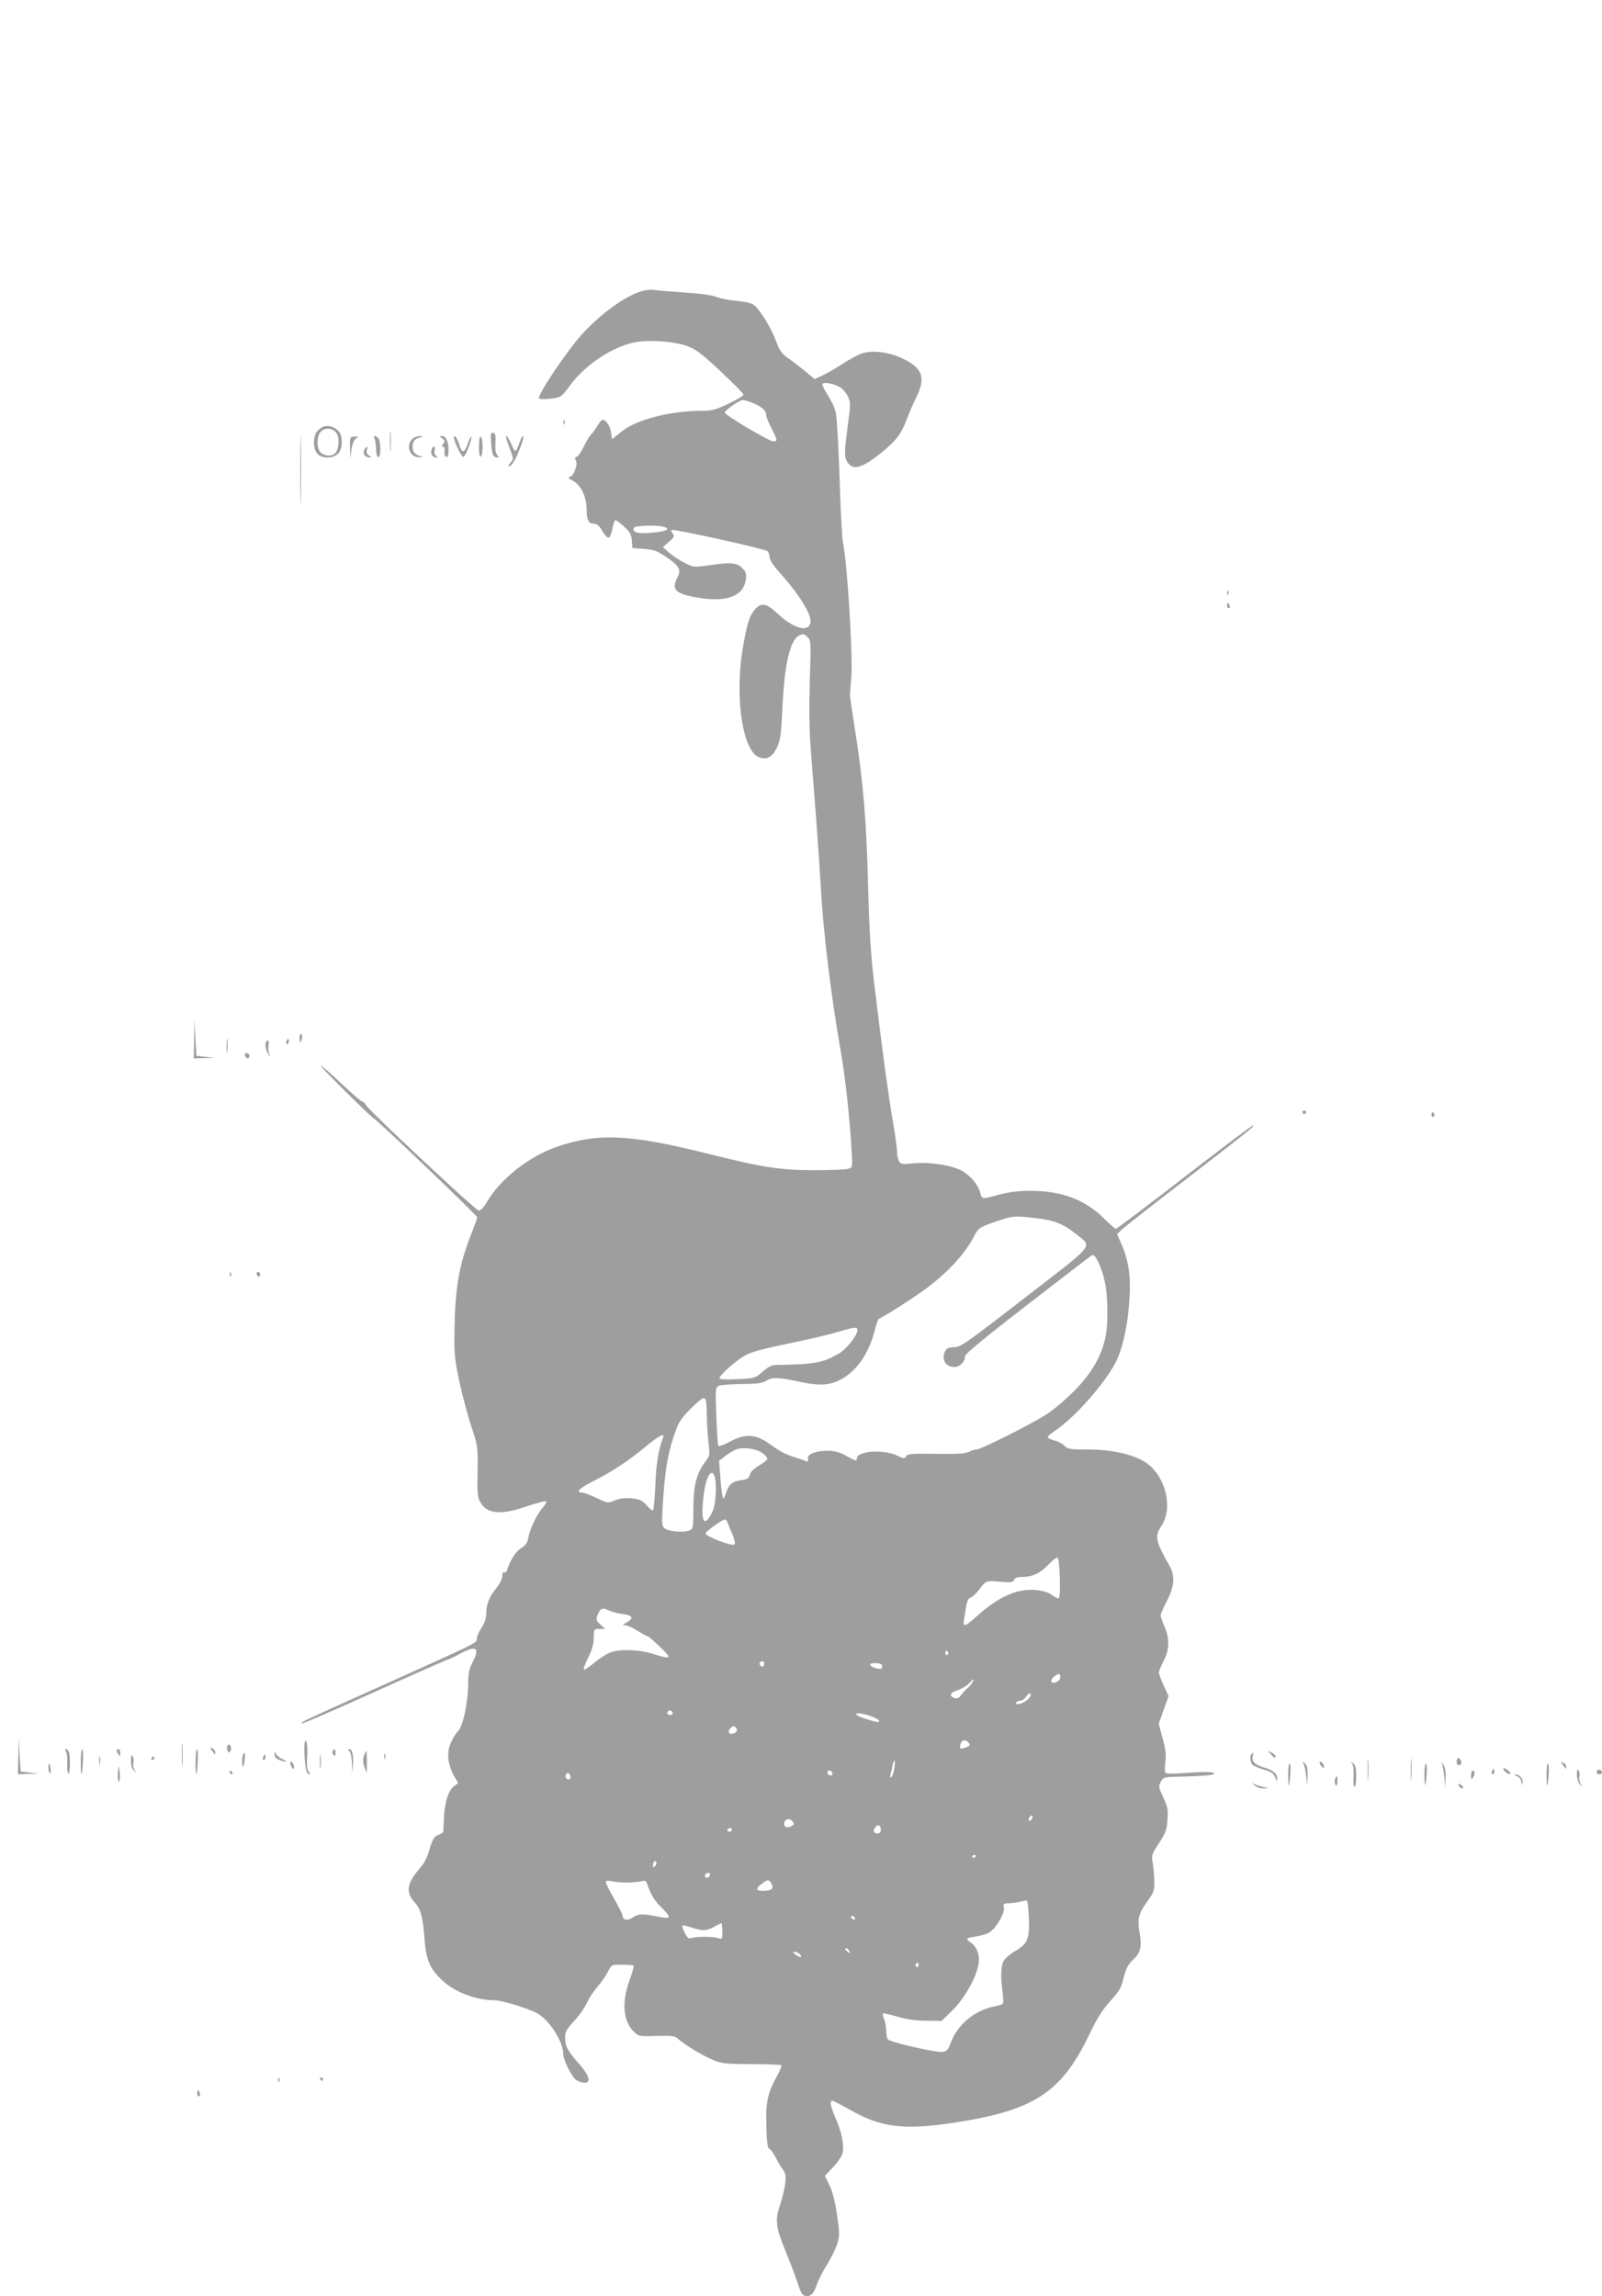 <?xml version="1.0" standalone="no"?>
<!DOCTYPE svg PUBLIC "-//W3C//DTD SVG 20010904//EN"
 "http://www.w3.org/TR/2001/REC-SVG-20010904/DTD/svg10.dtd">
<svg version="1.0" xmlns="http://www.w3.org/2000/svg"
 width="893pt" height="1280pt" viewBox="0 0 893 1280"
 preserveAspectRatio="xMidYMid meet">
<g transform="translate(0,1280) scale(0.1,-0.1)"
fill="#9e9e9e" stroke="none">
<path d="M3573 11176 c-95 -30 -229 -129 -332 -243 -87 -97 -253 -346 -236
-355 7 -4 37 -4 68 0 53 7 57 9 101 69 84 115 229 214 355 243 77 18 231 8
304 -20 46 -17 83 -45 185 -141 70 -66 127 -124 127 -129 0 -5 -37 -28 -83
-50 -72 -34 -93 -40 -150 -40 -176 0 -365 -49 -446 -115 l-54 -43 -6 38 c-6
37 -28 70 -47 70 -5 0 -18 -15 -28 -32 -11 -18 -27 -41 -36 -50 -10 -9 -28
-40 -41 -68 -13 -27 -30 -53 -39 -56 -11 -4 -12 -10 -6 -18 15 -18 -9 -88 -31
-94 -15 -3 -12 -8 14 -21 46 -24 78 -90 78 -161 0 -60 11 -80 44 -80 14 0 29
-14 44 -41 13 -22 29 -38 35 -36 7 2 16 25 21 50 4 26 12 47 17 47 5 0 27 -16
48 -36 33 -29 40 -43 43 -77 l3 -42 65 -5 c56 -4 74 -11 127 -47 70 -48 81
-69 59 -112 -34 -65 -12 -90 99 -110 170 -32 269 3 282 97 5 34 1 45 -20 66
-30 30 -65 33 -191 14 -79 -11 -83 -10 -131 15 -27 14 -66 39 -85 56 l-35 31
34 30 c29 25 32 31 21 45 -7 8 -10 18 -7 21 8 8 518 -105 535 -118 6 -6 12
-21 12 -34 0 -15 20 -46 51 -80 110 -122 182 -236 177 -281 -7 -61 -93 -39
-184 47 -63 59 -91 64 -128 20 -28 -34 -40 -70 -62 -193 -51 -276 -8 -588 85
-627 46 -19 77 -1 104 58 17 39 22 75 28 208 11 251 43 389 96 413 19 9 27 7
44 -10 20 -20 20 -27 13 -243 -4 -145 -3 -276 5 -377 7 -85 20 -264 31 -399
10 -135 21 -299 25 -365 12 -245 58 -622 114 -940 22 -123 47 -353 57 -521 7
-112 7 -112 -17 -119 -13 -5 -98 -8 -189 -8 -191 0 -288 15 -603 94 -427 107
-609 115 -837 35 -152 -53 -312 -179 -385 -305 -20 -34 -36 -50 -47 -49 -19 3
-613 559 -629 589 -5 10 -14 19 -20 19 -6 0 -58 45 -116 100 -58 55 -110 100
-116 100 -9 0 280 -286 294 -292 19 -8 579 -543 579 -553 0 -6 -12 -40 -26
-76 -71 -174 -96 -307 -100 -527 -3 -158 -1 -183 26 -310 16 -75 46 -189 67
-252 37 -113 38 -117 35 -255 -2 -125 0 -144 18 -173 39 -63 117 -68 262 -17
54 18 100 30 103 26 2 -5 -7 -21 -21 -37 -32 -36 -70 -116 -79 -166 -5 -28
-16 -43 -40 -58 -30 -18 -59 -64 -79 -123 -3 -10 -10 -15 -16 -12 -6 4 -10 -5
-10 -20 0 -16 -15 -45 -35 -70 -39 -47 -55 -90 -55 -145 0 -21 -10 -50 -24
-71 -13 -19 -26 -46 -28 -60 -4 -31 42 -8 -593 -294 -391 -176 -389 -175 -382
-182 3 -3 186 77 406 176 221 100 405 181 409 181 5 0 33 13 63 30 92 50 116
37 75 -42 -20 -39 -26 -64 -26 -116 0 -109 -28 -243 -57 -272 -14 -14 -33 -47
-43 -72 -21 -55 -13 -116 22 -179 l22 -39 -21 -15 c-32 -22 -55 -92 -58 -175
-2 -41 -4 -78 -4 -81 -1 -4 -13 -12 -29 -18 -22 -9 -31 -23 -47 -78 -11 -41
-31 -81 -50 -102 -78 -88 -86 -137 -33 -196 35 -40 45 -78 56 -221 9 -104 33
-156 103 -218 69 -63 186 -106 286 -106 38 0 178 -42 234 -71 68 -34 149 -159
149 -229 0 -33 46 -126 71 -144 13 -9 34 -16 46 -16 41 0 28 42 -33 110 -61
69 -74 94 -74 146 0 28 10 45 50 88 27 29 59 73 70 99 12 26 39 67 61 93 22
25 48 63 59 85 20 38 20 38 78 37 31 0 60 -3 64 -5 3 -2 -7 -39 -23 -83 -44
-122 -36 -224 22 -283 29 -28 30 -29 129 -26 89 2 102 1 122 -18 33 -30 125
-86 188 -114 51 -22 68 -24 218 -25 89 0 165 -3 168 -6 3 -3 -8 -30 -24 -59
-54 -97 -64 -147 -60 -281 2 -87 7 -123 16 -126 7 -2 22 -22 34 -45 11 -23 30
-54 41 -69 16 -22 19 -36 14 -80 -4 -30 -16 -80 -27 -113 -31 -89 -26 -130 27
-258 25 -62 56 -143 69 -182 17 -55 27 -71 44 -73 30 -5 46 12 64 65 9 25 33
73 55 108 22 34 47 86 57 114 15 48 15 59 0 163 -10 74 -25 130 -42 166 l-26
53 46 49 c25 26 48 60 52 75 11 43 -3 115 -35 190 -32 73 -38 105 -21 105 5 0
49 -23 97 -50 169 -97 294 -114 558 -76 464 68 619 166 776 493 43 90 74 140
118 188 46 51 62 76 71 117 16 66 26 86 61 119 37 34 45 70 31 147 -13 77 -5
106 45 175 33 45 38 58 38 107 -1 30 -5 76 -9 102 -8 45 -7 51 35 114 37 58
44 76 47 132 4 55 0 73 -24 124 -26 55 -27 61 -13 86 15 27 16 27 134 29 66 2
131 6 145 9 56 14 -16 21 -125 12 -60 -5 -116 -6 -123 -3 -10 4 -11 19 -6 63
5 45 1 76 -16 135 l-21 78 27 77 28 77 -27 59 c-15 32 -27 65 -27 73 0 7 12
37 27 66 32 63 34 122 4 190 -12 27 -21 55 -21 63 0 8 16 45 35 81 41 78 46
139 15 193 -79 139 -85 167 -46 224 69 103 21 287 -94 358 -71 43 -185 68
-315 68 -99 0 -114 2 -130 20 -10 11 -35 25 -57 30 -21 6 -38 14 -38 19 0 5
18 20 40 35 109 72 279 264 340 384 39 77 68 211 76 352 8 124 -5 213 -43 301
l-26 60 24 23 c13 13 166 133 339 266 381 294 402 311 396 317 -3 3 -174 -126
-381 -286 -206 -160 -380 -291 -385 -291 -4 0 -35 27 -67 59 -105 104 -236
153 -408 153 -69 0 -123 -7 -175 -21 -96 -26 -97 -26 -105 7 -11 47 -54 98
-104 126 -60 32 -180 50 -272 41 -61 -6 -68 -5 -78 13 -6 12 -11 36 -11 55 0
19 -11 99 -25 178 -25 148 -55 370 -101 749 -20 166 -28 292 -35 555 -9 361
-28 589 -75 880 -15 94 -27 177 -26 185 0 8 4 49 7 90 11 110 -23 656 -46 755
-5 22 -14 184 -19 360 -6 176 -15 340 -21 365 -5 25 -26 69 -45 98 -19 29 -32
57 -29 62 7 12 62 2 97 -18 15 -9 35 -32 44 -51 16 -34 16 -44 0 -161 -19
-144 -20 -174 -6 -200 30 -56 82 -43 191 45 85 69 112 104 144 189 14 37 36
89 50 116 57 113 39 168 -71 220 -78 38 -170 50 -229 30 -21 -7 -70 -33 -109
-59 -39 -25 -90 -54 -113 -65 l-42 -19 -48 40 c-26 22 -69 54 -95 73 -40 28
-52 44 -73 101 -31 81 -95 182 -127 202 -13 8 -54 17 -93 20 -38 3 -90 13
-115 23 -28 10 -96 19 -180 24 -74 5 -148 11 -165 14 -16 3 -49 -1 -72 -8z
m623 -622 c49 -20 74 -42 74 -64 0 -10 13 -44 30 -76 35 -70 36 -74 9 -74 -22
0 -269 147 -269 160 0 13 82 70 101 70 9 0 34 -7 55 -16z m-498 -690 c39 -11
24 -23 -40 -31 -93 -12 -141 -2 -124 26 8 12 125 15 164 5z m2082 -3855 c100
-12 146 -31 217 -87 94 -75 118 -46 -284 -356 -324 -251 -359 -276 -394 -276
-28 0 -41 -5 -49 -19 -25 -47 0 -91 50 -91 31 0 60 30 60 62 0 11 129 117 348
286 191 147 352 272 359 275 17 10 49 -55 70 -140 19 -82 22 -247 4 -323 -25
-107 -79 -198 -171 -291 -47 -48 -116 -107 -155 -132 -87 -56 -368 -197 -392
-197 -10 0 -29 -6 -43 -13 -19 -10 -68 -13 -183 -11 -135 2 -158 0 -166 -13
-8 -15 -12 -15 -47 2 -80 39 -231 27 -228 -17 1 -14 -9 -11 -52 13 -39 23 -67
31 -107 32 -69 1 -120 -19 -113 -45 3 -15 1 -18 -12 -12 -9 4 -37 13 -62 21
-56 18 -75 28 -146 78 -74 52 -131 54 -217 8 -31 -17 -60 -27 -63 -22 -3 5 -8
80 -11 167 -6 149 -5 159 13 167 10 5 69 9 129 10 89 1 115 5 138 19 31 21 71
19 197 -9 46 -10 96 -15 128 -12 127 13 235 130 278 301 9 36 20 66 24 66 12
0 201 121 265 169 123 93 216 195 264 288 24 48 31 53 132 87 84 29 102 30
219 15z m-1000 -622 c0 -29 -61 -107 -102 -131 -92 -53 -131 -61 -360 -65 -17
-1 -43 -15 -68 -38 -40 -35 -43 -36 -140 -41 -63 -3 -100 -1 -100 5 0 16 90
97 141 126 34 20 99 38 241 67 107 22 231 51 274 64 93 28 114 31 114 13z
m-840 -477 c0 -41 5 -108 9 -149 9 -71 8 -77 -16 -107 -50 -67 -67 -129 -68
-258 0 -117 -1 -119 -25 -128 -35 -13 -118 -4 -138 15 -14 15 -14 33 -4 179
11 163 30 260 72 372 17 45 38 73 89 122 76 73 79 72 81 -46z m-245 -127 c-25
-65 -38 -146 -42 -265 -3 -76 -10 -138 -14 -138 -5 0 -22 14 -37 32 -24 26
-38 32 -83 36 -37 3 -67 -1 -93 -12 -37 -16 -40 -15 -101 14 -35 17 -70 30
-78 30 -41 0 -20 23 55 61 109 55 195 111 293 192 81 67 113 83 100 50z m554
-82 c18 -13 30 -28 28 -34 -2 -7 -23 -23 -47 -37 -27 -16 -47 -35 -50 -50 -5
-20 -14 -26 -48 -31 -50 -6 -69 -22 -86 -74 -12 -34 -14 -35 -19 -14 -3 13 -9
63 -12 110 l-7 86 34 26 c18 14 45 31 58 36 39 17 113 7 149 -18z m-265 -133
c13 -52 6 -159 -14 -198 -39 -77 -60 -62 -53 39 7 108 28 181 53 181 4 0 10
-10 14 -22z m72 -255 c3 -10 15 -39 27 -66 12 -29 17 -51 11 -56 -12 -13 -166
47 -161 62 4 13 94 77 108 77 5 0 12 -8 15 -17z m1852 -311 c2 -75 -1 -112 -8
-112 -6 0 -23 9 -39 21 -18 13 -50 23 -89 26 -102 9 -208 -38 -330 -149 -63
-57 -76 -60 -68 -15 3 17 8 51 12 74 4 29 12 44 25 48 11 4 31 23 46 43 39 52
40 52 119 45 60 -5 72 -3 77 11 4 11 19 16 47 16 56 0 98 20 145 69 21 23 44
40 50 38 6 -2 11 -50 13 -115z m-2437 -199 c56 -7 64 -24 22 -47 -24 -13 -25
-15 -7 -16 11 0 41 -13 67 -30 26 -16 51 -30 56 -30 4 0 36 -27 70 -60 70 -67
65 -72 -39 -39 -80 25 -190 28 -243 6 -20 -9 -60 -35 -87 -58 -28 -23 -53 -40
-56 -36 -3 3 8 34 25 68 22 44 31 76 31 111 0 47 1 48 31 48 l32 0 -26 24
c-24 22 -26 28 -16 53 14 38 28 44 61 27 16 -8 51 -18 79 -21z m1814 -212 c3
-5 1 -12 -5 -16 -5 -3 -10 1 -10 9 0 18 6 21 15 7z m-1025 -66 c0 -8 -4 -15
-9 -15 -13 0 -22 16 -14 24 11 11 23 6 23 -9z m655 -5 c3 -5 4 -14 0 -19 -7
-12 -65 7 -65 20 0 12 57 11 65 -1z m995 -69 c0 -17 -18 -31 -41 -31 -15 0
-10 22 9 36 24 18 32 17 32 -5z m-489 -28 c-5 -10 -18 -25 -29 -34 -10 -9 -26
-26 -35 -38 -11 -17 -21 -21 -36 -16 -33 10 -25 31 17 43 21 7 49 23 62 37 28
29 34 32 21 8z m323 -77 c-3 -8 -16 -22 -29 -30 -27 -18 -60 -21 -50 -6 3 6
14 10 23 10 10 0 23 9 30 20 14 23 34 27 26 6z m-1994 -97 c0 -5 -7 -9 -15 -9
-15 0 -20 12 -9 23 8 8 24 -1 24 -14z m1103 -15 c26 -9 47 -20 47 -25 0 -12
-3 -12 -66 7 -55 16 -80 34 -46 34 10 0 39 -7 65 -16z m-745 -76 c3 -17 -35
-32 -44 -17 -8 13 16 41 30 36 6 -2 12 -11 14 -19z m1292 -73 c10 -12 8 -16
-15 -25 -33 -13 -39 -9 -30 19 7 25 27 27 45 6z m-415 -144 c-4 -23 -11 -44
-17 -47 -6 -4 -8 1 -5 12 3 11 9 34 12 52 10 47 18 32 10 -17z m-345 -27 c0
-17 -22 -14 -28 4 -2 7 3 12 12 12 9 0 16 -7 16 -16z m-1460 -20 c0 -16 -16
-19 -25 -4 -8 13 4 32 16 25 5 -4 9 -13 9 -21z m2574 -229 c-4 -8 -10 -15 -15
-15 -4 0 -6 7 -3 15 4 8 10 15 15 15 4 0 6 -7 3 -15z m-1335 -19 c10 -12 8
-17 -9 -26 -26 -14 -46 0 -37 24 8 20 31 21 46 2z m491 -47 c0 -12 -7 -19 -20
-19 -22 0 -26 20 -8 38 15 15 28 6 28 -19z m-830 1 c0 -5 -7 -10 -16 -10 -8 0
-12 5 -9 10 3 6 10 10 16 10 5 0 9 -4 9 -10z m1360 -144 c0 -3 -4 -8 -10 -11
-5 -3 -10 -1 -10 4 0 6 5 11 10 11 6 0 10 -2 10 -4z m-1789 -59 c-8 -8 -11 -7
-11 4 0 20 13 34 18 19 3 -7 -1 -17 -7 -23z m307 -49 c-6 -18 -28 -21 -28 -4
0 9 7 16 16 16 9 0 14 -5 12 -12z m-469 -42 c31 0 68 3 84 7 22 6 29 4 33 -10
18 -58 42 -97 80 -135 60 -59 57 -67 -18 -52 -85 18 -108 17 -143 -6 -29 -19
-55 -13 -55 14 0 6 -22 49 -49 96 -27 46 -47 88 -45 92 3 5 17 5 31 2 14 -4
51 -7 82 -8z m812 -7 c14 -27 -1 -39 -48 -39 -40 0 -42 12 -7 39 33 26 41 26
55 0z m1434 -189 c5 -117 -7 -145 -76 -186 -28 -16 -57 -41 -65 -56 -15 -29
-17 -92 -5 -175 4 -29 5 -57 2 -61 -3 -5 -24 -12 -46 -16 -107 -19 -207 -100
-244 -200 -16 -43 -23 -51 -47 -54 -40 -4 -296 55 -306 71 -4 6 -8 29 -8 49 0
20 -5 49 -12 63 -6 14 -9 28 -6 31 3 3 39 -5 79 -17 51 -15 101 -23 161 -23
l87 -1 61 60 c68 67 134 185 145 259 8 48 -11 97 -45 119 -30 18 -25 24 27 32
26 4 60 13 74 21 38 19 92 110 85 140 -6 22 -3 24 31 25 21 1 49 5 63 9 14 4
29 7 33 6 5 -1 10 -44 12 -96z m-970 0 c3 -5 2 -10 -4 -10 -5 0 -13 5 -16 10
-3 6 -2 10 4 10 5 0 13 -4 16 -10z m-738 -76 c0 -44 -1 -45 -26 -37 -31 9
-118 9 -146 0 -16 -6 -23 0 -38 29 -10 20 -16 38 -13 41 2 2 25 -3 50 -11 61
-21 84 -20 126 3 19 11 38 20 41 20 3 1 6 -20 6 -45z m707 -110 c5 -14 4 -15
-9 -4 -17 14 -19 20 -6 20 5 0 12 -7 15 -16z m-274 -19 c16 -19 0 -19 -26 0
-16 12 -16 14 -3 15 9 0 22 -7 29 -15z m660 -61 c0 -8 -5 -12 -10 -9 -6 4 -8
11 -5 16 9 14 15 11 15 -7z"/>
<path d="M1674 10180 c0 -179 2 -252 3 -162 2 89 2 235 0 325 -1 89 -3 16 -3
-163z"/>
<path d="M3141 10444 c0 -11 3 -14 6 -6 3 7 2 16 -1 19 -3 4 -6 -2 -5 -13z"/>
<path d="M1795 10418 c-33 -19 -44 -41 -45 -85 0 -54 26 -83 74 -83 53 0 81
29 81 84 0 32 -6 51 -20 65 -26 26 -65 34 -90 19z m81 -33 c18 -28 14 -85 -7
-111 -16 -19 -58 -18 -81 3 -23 21 -24 89 -1 115 24 27 69 23 89 -7z"/>
<path d="M2174 10340 c0 -52 1 -74 3 -47 2 26 2 68 0 95 -2 26 -3 4 -3 -48z"/>
<path d="M2738 10383 c-3 -4 -2 -35 1 -68 5 -49 10 -60 26 -64 17 -3 18 -1 6
13 -8 10 -12 34 -9 67 2 34 -1 54 -9 56 -6 2 -13 0 -15 -4z"/>
<path d="M1951 10305 l2 -60 6 49 c4 28 14 54 25 61 15 12 15 13 -8 11 -25 -1
-26 -3 -25 -61z"/>
<path d="M2087 10358 c4 -7 8 -33 9 -57 0 -25 6 -47 12 -49 16 -5 16 90 0 106
-16 16 -31 15 -21 0z"/>
<path d="M2297 10352 c-37 -40 -11 -103 41 -101 21 1 23 2 7 6 -32 8 -45 23
-45 53 0 30 13 45 45 53 16 4 15 5 -6 6 -14 0 -33 -7 -42 -17z"/>
<path d="M2465 10356 c16 -12 17 -16 6 -30 -10 -12 -10 -16 -2 -16 8 0 11 -11
9 -27 -2 -15 2 -28 10 -30 8 -3 12 8 12 37 0 49 -14 80 -37 80 -14 0 -14 -2 2
-14z"/>
<path d="M2530 10362 c0 -22 44 -112 53 -109 12 4 49 96 44 111 -2 6 -10 -9
-18 -33 -20 -58 -33 -61 -48 -12 -11 37 -31 65 -31 43z"/>
<path d="M2670 10310 c0 -38 4 -59 10 -55 6 3 10 28 10 55 0 27 -4 52 -10 55
-6 4 -10 -17 -10 -55z"/>
<path d="M2823 10353 c3 -10 13 -39 23 -65 17 -46 17 -48 -1 -68 -10 -11 -13
-20 -8 -20 6 0 17 10 25 23 23 35 61 137 55 144 -4 3 -11 -7 -17 -23 -26 -73
-26 -73 -49 -21 -21 46 -38 64 -28 30z"/>
<path d="M2031 10292 c-11 -21 3 -42 29 -42 12 1 12 3 -3 11 -12 7 -16 17 -12
30 8 24 -1 25 -14 1z"/>
<path d="M2406 10295 c-8 -22 4 -45 23 -45 13 0 13 2 2 9 -8 5 -12 18 -8 30 6
24 -8 29 -17 6z"/>
<path d="M6841 9494 c0 -11 3 -14 6 -6 3 7 2 16 -1 19 -3 4 -6 -2 -5 -13z"/>
<path d="M6840 9425 c0 -8 4 -15 10 -15 5 0 7 7 4 15 -4 8 -8 15 -10 15 -2 0
-4 -7 -4 -15z"/>
<path d="M1082 7008 l-2 -108 58 2 57 1 -50 6 -50 6 -6 100 -5 100 -2 -107z"/>
<path d="M1670 7016 c0 -31 6 -34 13 -6 3 11 1 23 -4 26 -5 3 -9 -6 -9 -20z"/>
<path d="M1263 6970 c0 -36 2 -50 4 -32 2 17 2 47 0 65 -2 17 -4 3 -4 -33z"/>
<path d="M1596 6995 c-3 -8 -1 -15 4 -15 6 0 10 7 10 15 0 8 -2 15 -4 15 -2 0
-6 -7 -10 -15z"/>
<path d="M1480 6972 c0 -16 7 -37 16 -48 15 -19 15 -19 5 1 -5 11 -7 33 -4 48
3 16 1 27 -6 27 -6 0 -11 -13 -11 -28z"/>
<path d="M1366 6915 c4 -8 10 -15 15 -15 5 0 9 7 9 15 0 8 -7 15 -15 15 -9 0
-12 -6 -9 -15z"/>
<path d="M7260 6600 c0 -5 5 -10 10 -10 6 0 10 5 10 10 0 6 -4 10 -10 10 -5 0
-10 -4 -10 -10z"/>
<path d="M7980 6584 c0 -8 5 -12 10 -9 6 4 8 11 5 16 -9 14 -15 11 -15 -7z"/>
<path d="M1281 5694 c0 -11 3 -14 6 -6 3 7 2 16 -1 19 -3 4 -6 -2 -5 -13z"/>
<path d="M1430 5701 c0 -6 5 -13 10 -16 6 -3 10 1 10 9 0 9 -4 16 -10 16 -5 0
-10 -4 -10 -9z"/>
<path d="M1014 3015 c0 -60 1 -84 3 -52 2 32 2 81 0 110 -2 29 -3 3 -3 -58z"/>
<path d="M102 3013 l-2 -103 58 2 57 1 -50 6 -50 6 -6 95 -5 95 -2 -102z"/>
<path d="M1698 3084 c-2 -10 -2 -52 1 -93 4 -54 10 -76 21 -79 13 -5 13 -3 1
12 -10 12 -12 34 -9 79 5 66 -4 120 -14 81z"/>
<path d="M1267 3067 c-3 -7 -1 -20 3 -28 7 -11 10 -10 16 4 4 10 2 23 -3 28
-7 7 -12 6 -16 -4z"/>
<path d="M1181 3043 c7 -10 15 -20 16 -22 2 -2 3 3 3 11 0 9 -7 19 -16 22 -15
6 -15 4 -3 -11z"/>
<path d="M367 3038 c6 -7 9 -37 8 -66 -2 -28 1 -55 6 -58 10 -6 12 95 3 120
-3 9 -11 16 -16 16 -7 0 -7 -4 -1 -12z"/>
<path d="M450 2978 c0 -39 2 -69 4 -67 8 9 13 139 5 139 -5 0 -9 -32 -9 -72z"/>
<path d="M650 3043 c0 -5 5 -15 10 -23 8 -12 10 -11 10 8 0 12 -4 22 -10 22
-5 0 -10 -3 -10 -7z"/>
<path d="M1090 2978 c0 -39 2 -69 4 -67 8 9 13 139 5 139 -5 0 -9 -32 -9 -72z"/>
<path d="M1854 3039 c-3 -6 -1 -16 5 -22 8 -8 11 -5 11 11 0 24 -5 28 -16 11z"/>
<path d="M1948 3038 c7 -7 13 -39 14 -72 2 -60 2 -60 5 -12 5 59 -3 96 -19 96
-9 0 -9 -3 0 -12z"/>
<path d="M1531 3022 c-1 -16 7 -25 25 -32 39 -15 53 -11 17 5 -17 7 -33 22
-36 32 -4 14 -5 14 -6 -5z"/>
<path d="M1783 2980 c0 -36 2 -50 4 -32 2 17 2 47 0 65 -2 17 -4 3 -4 -33z"/>
<path d="M2029 3014 c-6 -19 -6 -37 1 -60 7 -19 12 -34 13 -34 2 0 2 27 2 60
0 33 -1 60 -3 60 -1 0 -7 -12 -13 -26z"/>
<path d="M7084 3021 c21 -23 26 -26 26 -11 0 5 -10 15 -22 21 -23 12 -23 12
-4 -10z"/>
<path d="M1357 3023 c-4 -3 -7 -22 -7 -41 0 -45 11 -36 14 12 3 38 3 40 -7 29z"/>
<path d="M2142 3010 c0 -14 2 -19 5 -12 2 6 2 18 0 25 -3 6 -5 1 -5 -13z"/>
<path d="M6977 3023 c-12 -11 -8 -50 7 -62 7 -6 36 -18 64 -26 39 -12 53 -21
60 -43 9 -23 11 -24 11 -6 1 27 -24 48 -75 62 -49 14 -68 34 -61 62 5 21 4 24
-6 13z"/>
<path d="M7624 2935 c0 -55 1 -76 3 -47 2 29 2 74 0 100 -2 26 -3 2 -3 -53z"/>
<path d="M7864 2935 c0 -55 1 -76 3 -47 2 29 2 74 0 100 -2 26 -3 2 -3 -53z"/>
<path d="M553 2985 c0 -22 2 -30 4 -17 2 12 2 30 0 40 -3 9 -5 -1 -4 -23z"/>
<path d="M730 2984 c0 -28 6 -46 18 -55 15 -13 16 -12 3 3 -7 10 -11 28 -8 40
4 13 2 30 -3 38 -7 11 -10 3 -10 -26z"/>
<path d="M1466 3005 c-3 -8 -1 -15 4 -15 6 0 10 7 10 15 0 8 -2 15 -4 15 -2 0
-6 -7 -10 -15z"/>
<path d="M845 3000 c-3 -5 -1 -10 4 -10 6 0 11 5 11 10 0 6 -2 10 -4 10 -3 0
-8 -4 -11 -10z"/>
<path d="M8120 2980 c0 -19 11 -26 23 -14 8 8 -3 34 -14 34 -5 0 -9 -9 -9 -20z"/>
<path d="M1623 2955 c7 -13 14 -20 15 -14 5 14 -6 39 -17 39 -5 0 -4 -11 2
-25z"/>
<path d="M7265 2970 c6 -8 13 -40 16 -70 l6 -55 2 56 c1 42 -3 60 -16 70 -15
12 -16 12 -8 -1z"/>
<path d="M7362 2960 c14 -22 24 -19 15 5 -4 8 -11 15 -17 15 -6 0 -6 -7 2 -20z"/>
<path d="M7537 2970 c7 -9 10 -39 8 -73 -2 -31 1 -57 6 -57 5 0 9 26 9 59 0
44 -4 62 -17 72 -16 12 -17 12 -6 -1z"/>
<path d="M8037 2970 c4 -8 11 -42 14 -75 l6 -60 1 56 c2 37 -3 61 -14 75 -8
10 -12 12 -7 4z"/>
<path d="M8711 2963 c7 -10 15 -20 16 -22 2 -2 3 3 3 11 0 9 -7 19 -16 22 -15
6 -15 4 -3 -11z"/>
<path d="M270 2946 c0 -14 4 -27 8 -30 5 -3 6 8 4 25 -5 35 -12 38 -12 5z"/>
<path d="M7181 2903 c1 -78 6 -74 12 10 2 31 0 57 -5 57 -4 0 -8 -30 -7 -67z"/>
<path d="M7940 2908 c0 -34 2 -59 4 -57 8 10 14 119 5 119 -5 0 -9 -28 -9 -62z"/>
<path d="M8621 2903 c1 -78 6 -74 12 10 2 31 0 57 -5 57 -4 0 -8 -30 -7 -67z"/>
<path d="M661 2950 c-7 -35 -5 -88 2 -81 5 5 7 28 4 52 -2 24 -5 37 -6 29z"/>
<path d="M8380 2942 c0 -13 27 -35 39 -30 5 1 -2 11 -15 21 -13 10 -24 14 -24
9z"/>
<path d="M8316 2925 c-3 -8 -1 -15 4 -15 6 0 10 7 10 15 0 8 -2 15 -4 15 -2 0
-6 -7 -10 -15z"/>
<path d="M8790 2909 c0 -19 7 -44 16 -55 14 -18 15 -18 4 4 -6 12 -9 30 -6 40
3 9 1 24 -4 32 -7 11 -10 6 -10 -21z"/>
<path d="M8906 2933 c-11 -11 -6 -23 9 -23 8 0 15 4 15 9 0 13 -16 22 -24 14z"/>
<path d="M1280 2920 c0 -5 5 -10 11 -10 5 0 7 5 4 10 -3 6 -8 10 -11 10 -2 0
-4 -4 -4 -10z"/>
<path d="M8200 2903 c0 -22 2 -25 10 -13 13 20 13 40 0 40 -5 0 -10 -12 -10
-27z"/>
<path d="M8458 2898 c12 -6 23 -20 23 -32 1 -19 2 -20 6 -2 5 20 -20 47 -41
45 -6 0 -1 -5 12 -11z"/>
<path d="M7447 2893 c-9 -9 -9 -41 1 -46 4 -3 7 8 7 24 0 16 0 29 -1 29 0 0
-4 -3 -7 -7z"/>
<path d="M6988 2853 c15 -15 34 -23 55 -22 32 1 32 1 -5 9 -21 4 -46 13 -56
21 -10 8 -7 4 6 -8z"/>
<path d="M8130 2852 c0 -12 19 -26 26 -19 2 2 -2 10 -11 17 -9 8 -15 8 -15 2z"/>
<path d="M1551 1204 c0 -11 3 -14 6 -6 3 7 2 16 -1 19 -3 4 -6 -2 -5 -13z"/>
<path d="M1785 1210 c3 -5 8 -10 11 -10 2 0 4 5 4 10 0 6 -5 10 -11 10 -5 0
-7 -4 -4 -10z"/>
<path d="M1100 1129 c0 -11 4 -18 10 -14 5 3 7 12 3 20 -7 21 -13 19 -13 -6z"/>
</g>
</svg>
